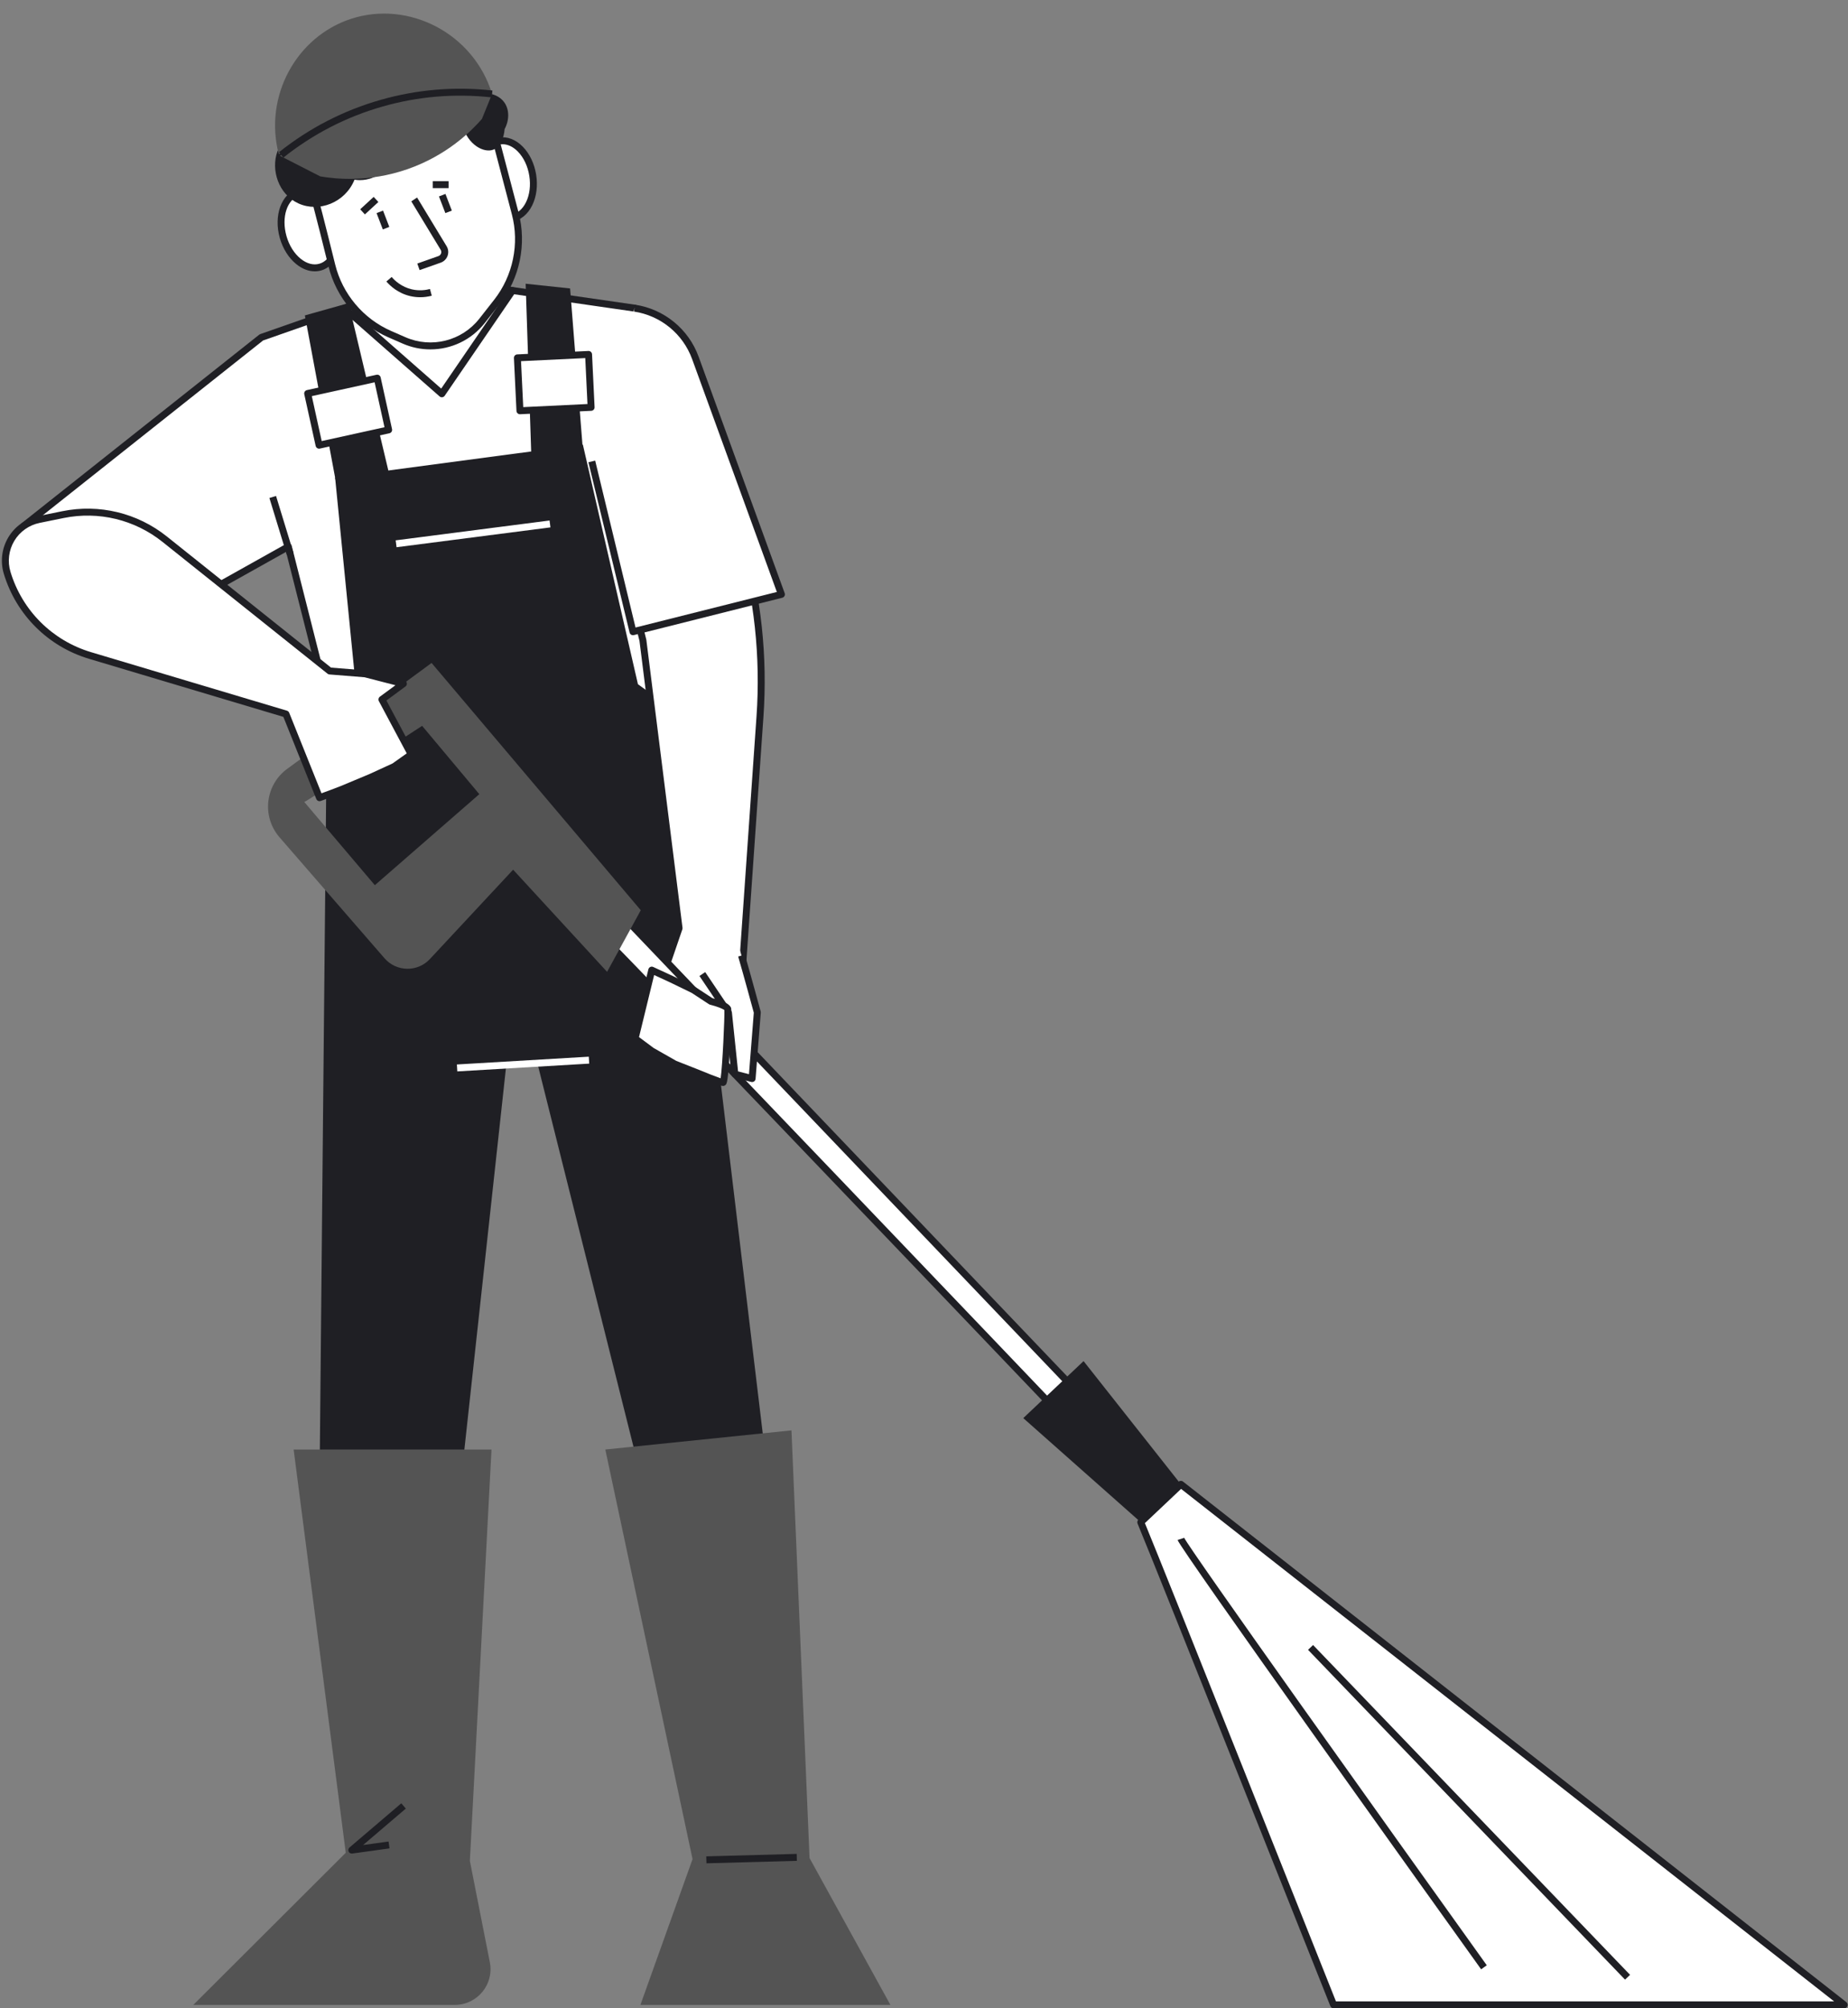 <?xml version="1.0" encoding="UTF-8" standalone="no"?><svg xmlns="http://www.w3.org/2000/svg" xmlns:xlink="http://www.w3.org/1999/xlink" fill="#000000" height="3275" preserveAspectRatio="xMidYMid meet" version="1" viewBox="476.1 461.8 3014.0 3275.0" width="3014" zoomAndPan="magnify"><rect x="476.1" y="461.8" width="3014.0" height="3275.0" fill="#808080" stroke="none"/><g><g id="change1_1"><path d="M1525.797 1281.471L1557.031 1813.495 1071.259 1845.884 946.344 1353.18 694.205 1494.289 515.477 1318.952 902.403 1011.982 1038.008 964.485 1176.513 915.991 1312.004 935.561 1510.915 964.263z" fill="#ffffff"/></g><g id="change2_1"><path d="M1071.255,1851.546c-2.573,0-4.845-1.745-5.485-4.271l-123.1-485.549 l-245.7,137.505c-2.194,1.228-4.935,0.86-6.731-0.9l-178.728-175.338 c-1.159-1.137-1.774-2.716-1.689-4.34c0.085-1.621,0.863-3.128,2.136-4.138l386.927-306.969 c0.494-0.394,1.052-0.701,1.648-0.909l274.109-95.99c0.859-0.303,1.778-0.387,2.681-0.261 l334.401,48.273c2.688,0.389,4.724,2.63,4.848,5.344l0.045,0.978l-5.846,0.279l-0.665,4.61 l-333.03-48.076l-271.9,95.218l-381.155,302.39l171.12,167.875l248.438-139.038 c1.538-0.86,3.384-0.953,5.002-0.261c1.617,0.697,2.819,2.104,3.251,3.811l123.755,488.133 l475.462-31.701l-30.905-526.416l-10.257-218.589l11.312-0.531l10.253,218.523l31.231,531.957 c0.182,3.103-2.173,5.775-5.275,5.981l-485.774,32.389 C1071.508,1851.542,1071.381,1851.546,1071.255,1851.546z" fill="#1f1f24"/></g><g id="change1_2"><path d="M1312.004 935.561L1196.739 1103.94 1038.008 964.485 1176.513 915.991z" fill="#ffffff"/></g><g id="change2_2"><path d="M1196.739,1109.604c-1.368,0-2.699-0.495-3.737-1.409L1034.271,968.739 c-1.512-1.327-2.205-3.358-1.822-5.335c0.384-1.975,1.788-3.599,3.687-4.262l138.505-48.494 c0.859-0.303,1.778-0.387,2.681-0.261l135.491,19.569c1.935,0.281,3.59,1.539,4.375,3.329 c0.786,1.792,0.593,3.862-0.512,5.474l-115.266,168.382c-0.916,1.338-2.36,2.219-3.968,2.42 C1197.209,1109.589,1196.973,1109.604,1196.739,1109.604z M1049.026,966.626l146.651,128.844l106.52-155.606 l-125.12-18.071L1049.026,966.626z" fill="#1f1f24"/></g><g id="change2_3"><path d="M997.233,2882.193c0-18.505,11.566-1201.699,11.566-1201.699l53.203-42.794 l-39.372-397.16l404.084-53.735l89.829,390.752l62.456,45.107l146.887,1224.831l-196.621,53.203 l-176.38-703.786l-51.182,2.579l-73.151,671.136L997.233,2882.193z" fill="#1f1f24"/></g><g id="change1_3"><ellipse cx="980.93" cy="836.194" fill="#ffffff" rx="44.722" ry="63.613" transform="rotate(-15.984 980.922 836.18)"/></g><g id="change2_4"><path d="M989.49,904.266c-10.164,0-20.566-3.997-30.131-11.716 c-12.327-9.949-21.869-25.037-26.866-42.482c-10.518-36.72,2.653-72.818,29.361-80.469 c13.31-3.807,27.743-0.175,40.646,10.239c12.328,9.951,21.869,25.037,26.866,42.482l0,0 c10.518,36.722-2.653,72.82-29.36,80.471C996.561,903.777,993.04,904.266,989.49,904.266z M972.311,779.464c-2.496,0-4.951,0.338-7.338,1.022c-20.705,5.93-30.39,35.747-21.593,66.463 c4.361,15.225,12.561,28.29,23.091,36.788c9.954,8.034,20.754,10.931,30.416,8.166 c20.703-5.93,30.389-35.747,21.591-66.466c-4.361-15.225-12.561-28.288-23.091-36.786 C987.894,782.602,979.918,779.464,972.311,779.464z" fill="#1f1f24"/></g><g id="change1_4"><ellipse cx="1300.768" cy="754.527" fill="#ffffff" rx="44.722" ry="63.613" transform="rotate(-9.176 1300.758 754.522)"/></g><g id="change2_5"><path d="M1305.741,823.403c-11.655,0-23.205-5.359-33.071-15.474 c-11.061-11.343-18.746-27.454-21.639-45.368c-6.092-37.709,11.265-71.991,38.691-76.421 c13.664-2.214,27.567,3.112,39.146,14.986c11.062,11.34,18.747,27.454,21.64,45.368 c2.894,17.914,0.672,35.625-6.255,49.874c-7.252,14.913-18.771,24.342-32.437,26.547 C1309.793,823.242,1307.765,823.403,1305.741,823.403z M1295.727,696.982 c-1.406,0-2.807,0.113-4.199,0.336c-21.262,3.435-34.414,31.893-29.319,63.438 c2.526,15.634,9.12,29.578,18.568,39.266c8.932,9.155,19.318,13.302,29.233,11.714 c9.922-1.601,18.465-8.819,24.058-20.323c5.918-12.168,7.786-27.481,5.261-43.114 c-2.526-15.634-9.121-29.578-18.568-39.266C1313.083,701.162,1304.334,696.982,1295.727,696.982z" fill="#1f1f24"/></g><g id="change1_5"><path d="M964.849,703.173c6.586,8.781,33.542,114.784,52.456,191.474 c12.331,49.998,47.229,91.396,94.414,112.02l23.461,10.254c44.757,19.562,97.079,6.377,127.22-32.059 l24.156-30.804c31.95-40.743,42.995-94.09,29.849-144.169l-51.998-198.087L964.849,703.173z" fill="#ffffff"/></g><g id="change2_6"><path d="M1178.054,1031.563c-15.191,0-30.548-3.072-45.143-9.451l-23.461-10.254 c-48.475-21.188-84.977-64.499-97.643-115.855c-40.888-165.787-49.76-186.926-51.505-189.454 c-1.026-1.489-1.338-3.455-0.743-5.16c0.595-1.705,1.91-3.103,3.638-3.632l299.558-91.369 c1.471-0.449,3.066-0.279,4.412,0.473c1.345,0.75,2.327,2.015,2.717,3.506l51.999,198.087 c13.513,51.48,1.973,107.218-30.869,149.1l-24.156,30.805 C1244.947,1016.295,1211.914,1031.563,1178.054,1031.563z M972.726,706.69 c5.067,13.331,17.348,53.9,50.076,186.601c11.828,47.959,45.916,88.403,91.185,108.189l23.461,10.254 c42.392,18.531,91.946,6.045,120.496-30.365l24.156-30.805c30.67-39.111,41.447-91.162,28.828-139.235 l-50.503-192.392L972.726,706.69z" fill="#1f1f24"/></g><g id="change2_7"><path d="M965.619,670.017c-5.743,2.656-27.993,13.748-37.011,38.553 c-10.967,30.167,1.552,69.853,33.927,84.817c33.581,15.521,76.593-1.07,91.756-38.553 c4.575,0.729,20.662,2.719,37.011-6.94c19.099-11.283,24.451-30.129,25.445-33.927 C1066.372,699.318,1015.996,684.668,965.619,670.017z" fill="#1f1f24"/></g><g id="change2_8"><path d="M1230.479,666.548c8.515,31.326,34.758,45.211,50.119,39.324 c10.637-4.076,17.366-18.135,18.506-33.541c7.942-14.837,7.896-32.147-0.771-43.951 c-14.287-19.456-48.559-19.268-63.227-0.771C1222.766,643.169,1229.84,664.698,1230.479,666.548z" fill="#1f1f24"/></g><g id="change3_1"><path d="M930.724,713.054c-24.638-94.393,28.892-191.484,117.85-220.53 c94.041-30.705,199.984,23.673,230.087,122.471C1162.682,647.682,1046.703,680.368,930.724,713.054z" fill="#545454"/></g><g id="change3_2"><path d="M932.849,715.896c30.994-24.97,86.828-63.462,166.164-85.973 c75.803-21.509,140.698-19.245,179.647-14.927c-5.523,13.586-11.045,27.172-16.568,40.757 c-16.986,19.401-56.781,59.592-122.021,82.118c-62.491,21.577-116.317,15.895-141.683,11.566 L932.849,715.896z" fill="#545454"/></g><g id="change2_9"><path d="M938.19,718.871l-7.06-8.852c49.519-39.496,105.484-68.275,166.338-85.543 c59.28-16.822,120.432-21.909,181.769-15.112l-1.247,11.254 c-59.864-6.625-119.564-1.67-177.429,14.753C1041.159,652.226,986.529,680.319,938.19,718.871z" fill="#1f1f24"/></g><g id="change2_10"><path d="M973.33 976.129L1023.286 1244.054 1110.09 1231.755 1044.653 956.081z" fill="#1f1f24"/></g><g id="change2_11"><path d="M1426.714 1195.329L1405.896 932.178 1333.416 924.468 1342.669 1205.905z" fill="#1f1f24"/></g><g id="change2_12"><path d="M1094.986 806.321H1106.312V834.814H1094.986z" fill="#1f1f24" transform="rotate(-21.003 1100.656 820.572)"/></g><g id="change2_13"><path d="M1196.866 779.125H1208.191V808.23H1196.866z" fill="#1f1f24" transform="rotate(-20.955 1202.547 793.683)"/></g><g id="change2_14"><path d="M1160.463,902.242l-3.769-10.679l34.444-12.157c2.007-0.708,3.569-2.263,4.284-4.262 c0.714-1.995,0.494-4.18-0.604-5.996c-29.53-48.784-46.995-77.585-47.917-79.02l9.449-6.242 c0.69,1.037,16.892,27.751,48.155,79.399c2.871,4.745,3.446,10.456,1.579,15.676 c-1.87,5.222-5.945,9.279-11.179,11.126L1160.463,902.242z" fill="#1f1f24"/></g><g id="change2_15"><path d="M1161.395,946.487c-5.478,0-10.937-0.617-16.246-1.856 c-20.116-4.685-32.989-16.928-38.873-23.809l8.609-7.361c4.98,5.826,15.869,16.189,32.834,20.142 c12.192,2.845,22.85,1.281,29.641-0.535l2.92,10.945 C1174.093,945.66,1167.731,946.487,1161.395,946.487z" fill="#1f1f24"/></g><g id="change2_16"><path d="M1063.449 791.484H1093.326V802.809H1063.449z" fill="#1f1f24" transform="rotate(-42.65 1078.384 797.147)"/></g><g id="change2_17"><path d="M1181.902 757.267H1207.733V768.592H1181.902z" fill="#1f1f24"/></g><g id="change1_6"><path d="M1121.104 1326.697H1374.165V1338.022H1121.104z" fill="#ffffff" transform="rotate(-7.35 1247.613 1332.34)"/></g><g id="change2_18"><path d="M1098.619 1706.059H1508.842V1717.384H1098.619z" fill="#1f1f24" transform="rotate(-3.56 1303.766 1711.729)"/></g><g id="change1_7"><path d="M1221.424 2191.248H1436.924V2202.575H1221.424z" fill="#ffffff" transform="rotate(-3.38 1329.275 2197.048)"/></g><g id="change3_3"><path d="M791.36,3731.132h426.554c36.656,0,64.183-33.481,57.097-69.445l-32.58-165.343 l35.276-670.823H955.017l85.01,657.571L791.36,3731.132z" fill="#545454"/></g><g id="change3_4"><path d="M1463.34 2825.52L1766.945 2794.292 1796.438 3491.717 1928.29 3731.132 1520.591 3731.132 1605.601 3493.452z" fill="#545454"/></g><g id="change1_8"><path d="M1673.84,1304.601l10.531,36.039c27.459,93.972,38.028,192.07,31.214,289.735 l-27.866,399.41l-13.879,179.272l-136.478-98.31l46.264-135.321l-58.986-469.576l-38.168-152.67 L1673.84,1304.601z" fill="#ffffff"/></g><g id="change2_19"><path d="M1673.841,2214.719c-1.169,0-2.33-0.361-3.311-1.068l-136.478-98.311 c-2.023-1.458-2.854-4.065-2.048-6.426l45.841-134.084l-58.781-467.94l-38.085-152.341 c-0.754-3.015,1.064-6.074,4.072-6.855l187.369-48.576c2.964-0.774,5.999,0.956,6.856,3.893 l10.532,36.039c27.736,94.92,38.31,193.069,31.428,291.718l-27.867,399.408l-13.882,179.317 c-0.158,2.039-1.406,3.835-3.261,4.698C1675.464,2214.545,1674.65,2214.719,1673.841,2214.719z M1544.078,2108.605l124.894,89.967l13.1-169.226l27.863-399.364 c6.789-97.308-3.641-194.124-31.001-287.754l-8.99-30.768l-176.619,45.789l36.806,147.225 c0.055,0.221,0.097,0.442,0.125,0.668l58.987,469.577c0.107,0.854,0.019,1.723-0.26,2.537 L1544.078,2108.605z" fill="#1f1f24"/></g><g id="change1_9"><path d="M1510.915,964.263l0,0c45.491,6.83,83.604,37.993,99.335,81.221 l140.31,385.571l-242.113,60.914l-67.853-280.666L1510.915,964.263z" fill="#ffffff"/></g><g id="change2_20"><path d="M1508.446,1497.632c-1.024,0-2.037-0.279-2.929-0.816 c-1.293-0.781-2.221-2.046-2.576-3.515l-67.137-277.705l11.009-2.663l65.793,272.151l230.486-57.987 l-138.165-379.678c-15.033-41.312-51.379-71.029-94.854-77.554l1.681-11.201 c47.583,7.142,87.362,39.668,103.815,84.884l140.311,385.573c0.548,1.504,0.432,3.172-0.319,4.587 c-0.751,1.418-2.067,2.449-3.621,2.84l-242.114,60.914 C1509.372,1497.575,1508.909,1497.632,1508.446,1497.632z" fill="#1f1f24"/></g><g id="change2_21"><path d="M929.544 1270.076H940.869V1367.829H929.544z" fill="#1f1f24" transform="rotate(-17.022 935.208 1318.969)"/></g><g id="change1_10"><path d="M985.82 1089.95H1102.031V1176.309H985.82z" fill="#ffffff" transform="rotate(-12.415 1043.922 1133.126)"/></g><g id="change1_11"><path d="M1321.96 1042.527H1438.171V1128.886H1321.96z" fill="#ffffff" transform="rotate(-2.754 1379.983 1085.645)"/></g><g id="change2_22"><path d="M996.456,1193.455c-2.6,0-4.942-1.803-5.524-4.448l-18.567-84.338 c-0.672-3.052,1.259-6.074,4.312-6.746l113.494-24.986c1.472-0.321,3.004-0.049,4.267,0.759 c1.266,0.81,2.158,2.088,2.481,3.555l18.566,84.34c0.672,3.052-1.259,6.074-4.312,6.746 l-113.493,24.984C997.269,1193.411,996.86,1193.455,996.456,1193.455z M984.642,1107.766l16.131,73.278 l102.433-22.55l-16.131-73.278L984.642,1107.766z" fill="#1f1f24"/></g><g id="change2_23"><path d="M1324.1,1137.291c-1.405,0-2.763-0.522-3.807-1.471 c-1.111-1.009-1.777-2.42-1.849-3.92l-4.148-86.26c-0.151-3.123,2.26-5.778,5.384-5.928 l116.078-5.583c1.502-0.068,2.967,0.453,4.079,1.464c1.112,1.009,1.777,2.42,1.849,3.919 l4.148,86.26c0.151,3.123-2.26,5.777-5.384,5.928l-116.078,5.583 C1324.282,1137.288,1324.191,1137.291,1324.1,1137.291z M1325.88,1050.752l3.604,74.948l104.766-5.039 l-3.604-74.948L1325.88,1050.752z" fill="#1f1f24"/></g><g id="change2_24"><path d="M1049.856,3484.39c-2.205,0-4.241-1.29-5.164-3.344 c-1.03-2.294-0.422-4.995,1.491-6.627l84.431-72.02l7.35,8.618l-69.69,59.445l41.529-5.751 l1.553,11.219l-60.721,8.407C1050.374,3484.372,1050.114,3484.39,1049.856,3484.39z" fill="#1f1f24"/></g><g id="change2_25"><path d="M1628.126 3486.922H1775.647V3498.247H1628.126z" fill="#1f1f24" transform="rotate(-1.567 1702.156 3493.119)"/></g><g id="change1_12"><path d="M1449.461,1980.629c19.084,15.614,780.7,813.663,780.7,813.663l32.963-31.228 l-780.121-816.94L1449.461,1980.629z" fill="#ffffff"/></g><g id="change2_26"><path d="M2230.16,2799.955c-1.493,0-2.984-0.588-4.096-1.754 c-263.343-275.94-765.307-801.014-780.188-813.19c-1.228-1.004-1.978-2.477-2.068-4.059 c-0.09-1.584,0.488-3.132,1.594-4.269l33.541-34.504c1.072-1.104,2.546-1.769,4.085-1.716 c1.538,0.007,3.007,0.639,4.07,1.752l780.121,816.939c1.042,1.088,1.604,2.548,1.566,4.052 c-0.038,1.506-0.672,2.933-1.765,3.968l-32.964,31.228 C2232.96,2799.439,2231.558,2799.955,2230.16,2799.955z M1457.504,1980.478 c62.501,61.639,709.904,739.863,772.857,805.822l24.74-23.437l-772.136-808.576L1457.504,1980.478z" fill="#1f1f24"/></g><g id="change2_27"><path d="M2402.054 2882.248L2336.627 2944.079 2144.998 2774.282 2243.349 2681.337z" fill="#1f1f24"/></g><g id="change1_13"><path d="M2336.627,2944.079c30.071,71.709,314.533,787.052,314.533,787.052h832.746 L2402.054,2882.248L2336.627,2944.079z" fill="#ffffff"/></g><g id="change2_28"><path d="M3483.906,3736.795h-832.746c-2.32,0-4.404-1.416-5.262-3.57 c-2.844-7.153-284.785-716.114-314.493-786.957c-0.911-2.174-0.38-4.687,1.334-6.306l65.426-61.83 c2.04-1.929,5.183-2.066,7.384-0.338l1081.853,848.884c1.9,1.491,2.645,4.021,1.858,6.304 C3488.47,3735.264,3486.322,3736.795,3483.906,3736.795z M2655.003,3725.47h812.513l-1065.12-835.754 l-59.038,55.793C2378.634,3030.659,2633.534,3671.49,2655.003,3725.47z" fill="#1f1f24"/></g><g id="change3_5"><path d="M1179.976,1542.857c0,0-145.798,107.451-235.265,172.547 c-36.195,26.319-42.061,77.961-12.73,111.755l171.234,197.258c19.388,22.333,53.862,22.945,74.02,1.291 l135.741-145.707l153.25,166.545l54.949-100.43L1179.976,1542.857z M1087.451,1905.256l-115.084-135.696 c3.85-0.77,192.185-124.144,192.185-124.144l93.295,111.415L1087.451,1905.256z" fill="#545454"/></g><g id="change1_14"><path d="M487.779,1395.935l0,0c19.604,64.778,70.405,115.397,135.253,134.769 l319.456,95.43l54.745,136.478c0,0,25.779-9.337,37.011-13.879 c47.035-19.662,47.035-19.662,47.035-19.662l37.782-17.349l27.758-19.662l-47.806-89.629 l35.011-25.742l-62.384-16.094l-57.83-4.626l-269.134-214.944 c-46.648-37.255-107.409-51.92-165.915-40.043l-39.01,7.919 C500.17,1316.935,476.079,1357.277,487.779,1395.935z" fill="#ffffff"/></g><g id="change2_29"><path d="M997.234,1768.277c-2.251,0-4.372-1.351-5.257-3.557l-53.727-133.944l-316.84-94.645 c-66.857-19.974-118.839-71.77-139.05-138.554c-6.037-19.949-3.371-41.652,7.314-59.547 c10.686-17.892,28.528-30.533,48.952-34.681l39.01-7.919c60.316-12.245,122.488,2.76,170.576,41.168 l267.78,213.863l56.101,4.488c0.325,0.026,0.648,0.08,0.963,0.162l62.385,16.094 c2.117,0.546,3.73,2.263,4.145,4.411c0.415,2.146-0.443,4.34-2.205,5.636l-31.063,22.838 l45.5,85.304c1.341,2.517,0.603,5.638-1.724,7.286l-27.758,19.662 c-0.286,0.203-0.591,0.378-0.909,0.524l-37.783,17.35l-47.213,19.741 c-11.261,4.552-36.211,13.597-37.267,13.979C998.525,1768.166,997.874,1768.277,997.234,1768.277z M493.197,1394.294c19.108,63.139,68.25,112.104,131.454,130.985l319.457,95.428 c1.654,0.493,2.993,1.716,3.635,3.318l52.703,131.39c8.094-2.96,23.702-8.708,31.676-11.931 l46.972-19.637l37.125-17.052l23.256-16.472l-45.458-85.227c-1.324-2.482-0.624-5.561,1.642-7.229 l25.402-18.675l-50.361-12.993l-57.34-4.588c-1.127-0.091-2.2-0.515-3.082-1.221l-269.134-214.944 c-45.464-36.308-104.243-50.493-161.255-38.916l-39.011,7.919 c-17.307,3.513-32.427,14.225-41.481,29.387C490.342,1359.001,488.082,1377.391,493.197,1394.294 L493.197,1394.294z" fill="#1f1f24"/></g><g id="change1_15"><path d="M1677.309,1993.93c3.855,7.711,33.927,118.744,33.927,118.744l-8.482,107.948 l-28.134-7.224l-10.419-99.953l-49.348-73.251L1677.309,1993.93z" fill="#ffffff"/></g><g id="change2_30"><path d="M1702.755,2226.285c-0.471,0-0.943-0.057-1.409-0.177l-28.134-7.226 c-2.293-0.591-3.977-2.544-4.223-4.899l-10.273-98.545l-41.86-62.139l9.392-6.326l42.65,63.309 c0.519,0.768,0.839,1.652,0.936,2.577l10.011,96.032l17.794,4.572l7.877-100.255 c-2.068-7.624-16.148-59.427-25.477-91.639l10.878-3.15c10.065,34.756,25.63,92.197,25.786,92.774 c0.169,0.626,0.23,1.276,0.179,1.924l-8.482,107.95c-0.13,1.666-0.992,3.189-2.352,4.163 C1705.077,2225.923,1703.924,2226.285,1702.755,2226.285z" fill="#1f1f24"/></g><g id="change1_16"><path d="M1539.097,2043.752l32.385,14.948l35.466,17.22l28.661,18.781 c0,0,26.28,6.408,27.437,12.576s-3.878,119.456-7.711,119.707s-40.481-15.036-40.481-15.036 l-38.168-15.036l-37.589-21.397l-27.18-20.24L1539.097,2043.752z" fill="#ffffff"/></g><g id="change2_31"><path d="M1655.272,2232.651c-1.868,0-7.96-1.029-42.598-15.477l-38.064-14.994 c-0.25-0.1-0.492-0.215-0.726-0.347l-37.589-21.396c-0.201-0.115-0.395-0.241-0.581-0.38 l-27.18-20.241c-1.823-1.358-2.658-3.674-2.119-5.881l27.18-111.522 c0.4-1.646,1.515-3.024,3.039-3.76c1.526-0.732,3.298-0.752,4.834-0.04l32.385,14.946 l35.567,17.268c0.217,0.106,0.427,0.226,0.629,0.358l27.851,18.248 c19.184,4.778,29.515,10.429,30.708,16.802c0.961,5.118-1.023,47.204-1.793,61.542 c-3.106,57.799-5.394,60.748-6.761,62.509c-1.088,1.402-2.633,2.236-4.351,2.349 C1655.585,2232.643,1655.446,2232.651,1655.272,2232.651z M1655.557,2221.342L1655.557,2221.342 L1655.557,2221.342z M1579.137,2191.791l37.793,14.888c12.923,5.39,27.318,11.062,34.505,13.479 c3.071-20.398,6.645-100.558,6.083-111.219c-2.55-2.281-13-6.235-23.251-8.739 c-0.626-0.153-1.222-0.411-1.761-0.765l-28.358-18.58l-35.138-17.062l-26.039-12.017l-24.664,101.197 l23.894,17.795L1579.137,2191.791z M1657.86,2109.295L1657.86,2109.295L1657.86,2109.295z" fill="#1f1f24"/></g><g id="change2_32"><path d="M2891.754,3673.13c-81.783-114.168-490.008-684.475-495.087-700.131l10.772-3.495 c-0.022-0.071-0.051-0.164-0.1-0.268c7.894,17.518,326.34,463.777,493.62,697.297 L2891.754,3673.13z" fill="#1f1f24"/></g><g id="change2_33"><path d="M2866.407 3044.112H2877.733V3790.122H2866.407z" fill="#1f1f24" transform="rotate(-43.869 2872.09 3417.138)"/></g></g></svg>